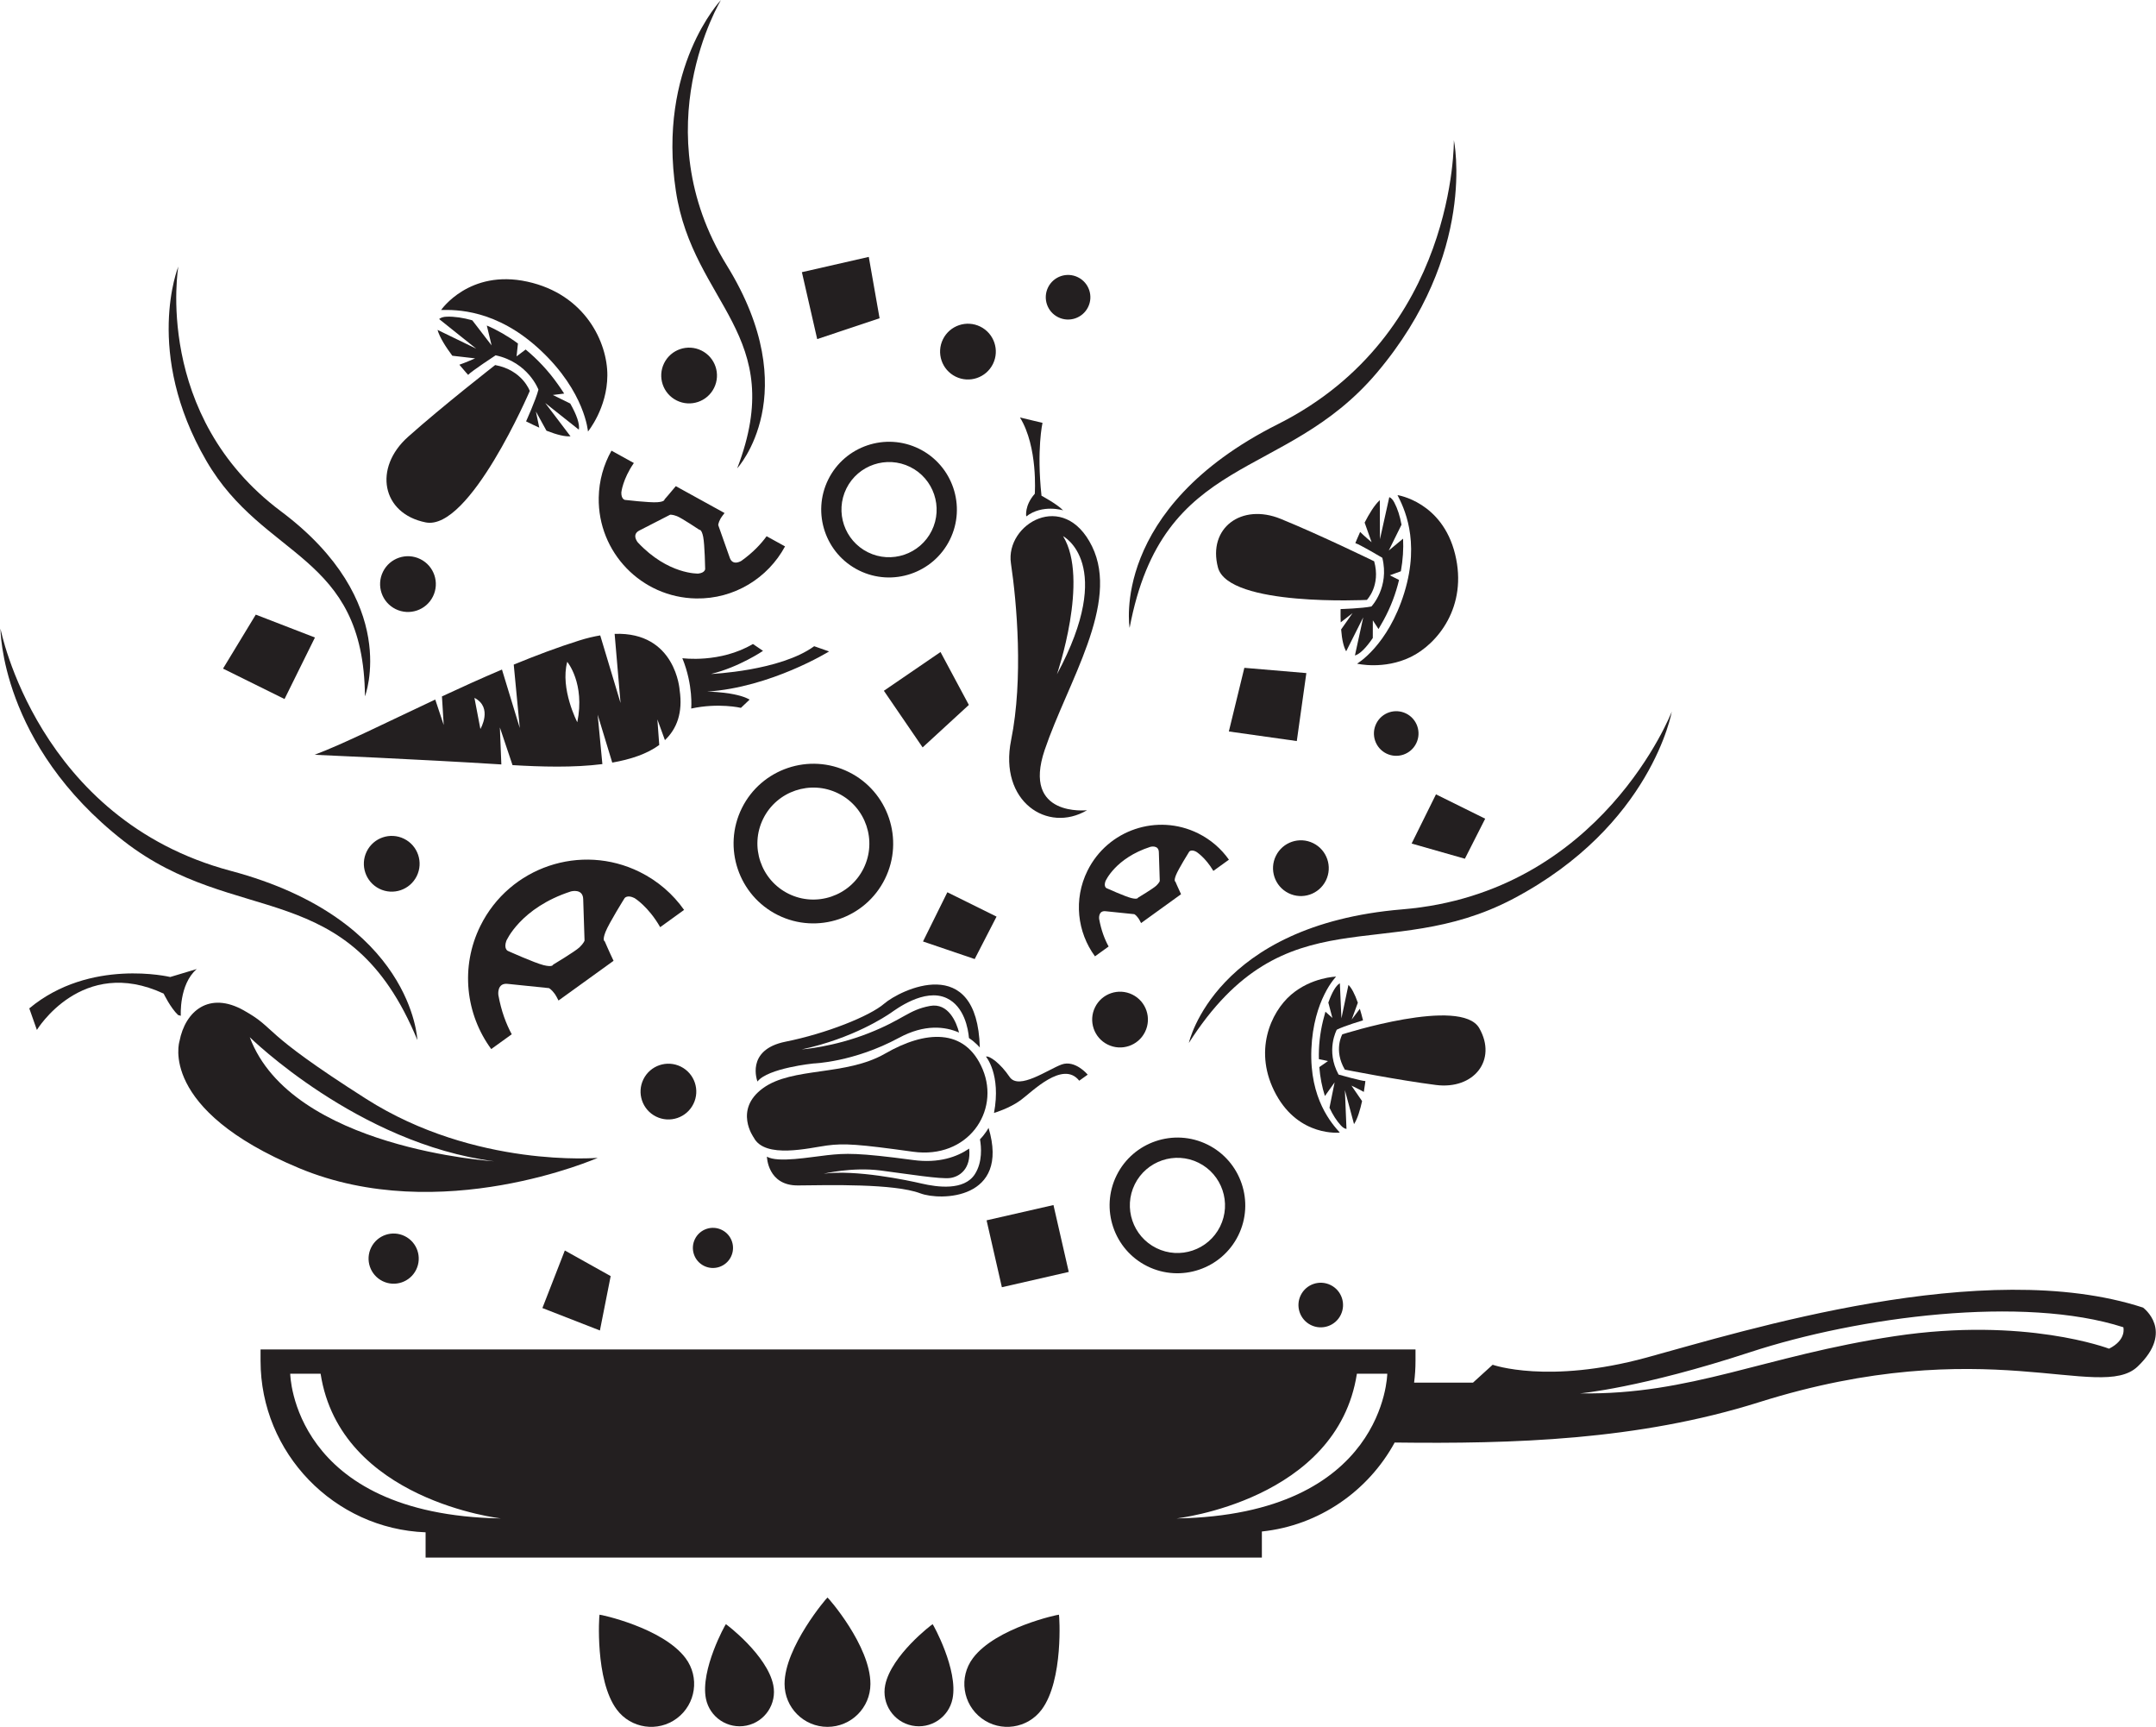 <?xml version="1.0" encoding="UTF-8"?>
<!DOCTYPE svg PUBLIC '-//W3C//DTD SVG 1.0//EN'
          'http://www.w3.org/TR/2001/REC-SVG-20010904/DTD/svg10.dtd'>
<svg height="347.8" preserveAspectRatio="xMidYMid meet" version="1.0" viewBox="-0.1 -0.0 434.4 347.8" width="434.4" xmlns="http://www.w3.org/2000/svg" xmlns:xlink="http://www.w3.org/1999/xlink" zoomAndPan="magnify"
><defs
  ><clipPath id="a"
    ><path d="M 52 259 L 434.262 259 L 434.262 314 L 52 314 Z M 52 259"
    /></clipPath
    ><clipPath id="b"
    ><path d="M 157 321 L 176 321 L 176 347.84 L 157 347.84 Z M 157 321"
    /></clipPath
    ><clipPath id="c"
    ><path d="M 141 327 L 156 327 L 156 347.84 L 141 347.84 Z M 141 327"
    /></clipPath
    ><clipPath id="d"
    ><path d="M 120 325 L 140 325 L 140 347.84 L 120 347.84 Z M 120 325"
    /></clipPath
    ><clipPath id="e"
    ><path d="M 178 327 L 192 327 L 192 347.84 L 178 347.84 Z M 178 327"
    /></clipPath
    ><clipPath id="f"
    ><path d="M 194 325 L 214 325 L 214 347.84 L 194 347.84 Z M 194 325"
    /></clipPath
  ></defs
  ><g
  ><g id="change1_7"
    ><path d="M 168.785 159.809 C 163.211 157.051 156.43 159.34 153.672 164.914 C 150.914 170.492 153.203 177.27 158.781 180.031 C 164.355 182.789 171.137 180.496 173.895 174.922 C 176.652 169.348 174.363 162.566 168.785 159.809 Z M 156.648 184.332 C 148.703 180.398 145.438 170.734 149.371 162.785 C 153.305 154.84 162.969 151.574 170.914 155.508 C 178.863 159.438 182.129 169.105 178.195 177.051 C 174.266 185 164.598 188.266 156.648 184.332" fill="#231f20"
    /></g
    ><g id="change1_8"
    ><path d="M 241.391 234.211 C 236.648 231.867 230.887 233.812 228.539 238.555 C 226.195 243.293 228.145 249.055 232.883 251.398 C 237.621 253.746 243.387 251.797 245.73 247.059 C 248.074 242.32 246.129 236.555 241.391 234.211 Z M 231.07 255.059 C 224.316 251.715 221.543 243.496 224.883 236.742 C 228.227 229.988 236.441 227.211 243.199 230.555 C 249.953 233.898 252.73 242.113 249.387 248.867 C 246.043 255.621 237.828 258.398 231.07 255.059" fill="#231f20"
    /></g
    ><g id="change1_9"
    ><path d="M 183.285 94.059 C 178.543 91.715 172.781 93.66 170.434 98.398 C 168.09 103.141 170.039 108.902 174.777 111.246 C 179.516 113.594 185.277 111.645 187.625 106.906 C 189.969 102.168 188.023 96.406 183.285 94.059 Z M 172.969 114.902 C 166.211 111.562 163.438 103.348 166.777 96.59 C 170.121 89.836 178.336 87.059 185.094 90.402 C 191.848 93.746 194.625 101.961 191.281 108.715 C 187.938 115.473 179.723 118.246 172.969 114.902" fill="#231f20"
    /></g
    ><g id="change1_10"
    ><path d="M 222.629 177.508 C 222.629 177.508 224.605 172.863 231.68 170.578 C 231.68 170.578 233.355 170.121 233.391 171.664 C 233.43 173.211 233.574 177.461 233.574 177.461 C 233.574 177.461 233.48 177.816 232.871 178.398 C 232.262 178.98 229.18 180.828 229.18 180.828 C 229.18 180.828 229.148 181.215 227.859 180.898 C 226.57 180.582 222.828 178.891 222.828 178.891 C 222.828 178.891 222.246 178.602 222.629 177.508 Z M 221.359 185.094 C 221.359 185.094 221.133 183.375 222.668 183.547 C 224.203 183.715 228.438 184.141 228.438 184.141 C 228.438 184.141 228.773 184.281 229.27 184.965 C 229.398 185.141 229.594 185.504 229.809 185.934 L 237.863 180.121 C 237.316 178.965 236.73 177.598 236.73 177.598 C 236.73 177.598 236.348 177.516 236.836 176.281 C 237.32 175.047 239.5 171.562 239.5 171.562 C 239.5 171.562 239.863 171.027 240.898 171.551 C 240.898 171.551 242.73 172.652 244.375 175.426 L 247.508 173.164 C 245.965 170.977 243.867 169.133 241.301 167.859 C 233.062 163.785 223.086 167.156 219.008 175.395 C 216.152 181.16 216.957 187.781 220.52 192.633 L 223.27 190.652 C 222.484 189.223 221.773 187.395 221.359 185.094" fill="#231f20"
    /></g
    ><g id="change1_11"
    ><path d="M 140.582 115.535 C 140.582 115.535 134.531 115.777 128.422 109.273 C 128.422 109.273 127.066 107.695 128.723 106.859 C 130.379 106.023 134.914 103.684 134.914 103.684 C 134.914 103.684 135.348 103.605 136.293 103.969 C 137.234 104.328 140.824 106.727 140.824 106.727 C 140.824 106.727 141.258 106.562 141.578 108.121 C 141.895 109.684 141.98 114.609 141.98 114.609 C 141.98 114.609 141.969 115.387 140.582 115.535 Z M 154.359 108.012 C 153.207 109.602 151.582 111.324 149.285 112.965 C 149.285 112.965 147.539 114.094 146.934 112.34 C 146.328 110.586 144.617 105.781 144.617 105.781 C 144.617 105.781 144.598 105.34 145.082 104.453 C 145.215 104.215 145.516 103.809 145.887 103.34 L 136.062 97.926 C 135.07 99.148 133.785 100.605 133.785 100.605 C 133.785 100.605 133.895 101.059 132.305 101.164 C 130.715 101.27 125.82 100.695 125.82 100.695 C 125.82 100.695 125.051 100.578 125.09 99.188 C 125.09 99.188 125.344 96.547 127.613 93.266 L 123.105 90.777 C 121.523 93.578 120.598 96.797 120.535 100.234 C 120.344 111.262 129.125 120.355 140.148 120.547 C 147.871 120.684 154.641 116.414 158.074 110.059 L 154.359 108.012" fill="#231f20"
    /></g
    ><g id="change1_12"
    ><path d="M 101.91 189.531 C 101.91 189.531 104.758 182.844 114.941 179.555 C 114.941 179.555 117.352 178.895 117.406 181.121 C 117.465 183.348 117.676 189.465 117.676 189.465 C 117.676 189.465 117.535 189.977 116.66 190.816 C 115.781 191.652 111.34 194.312 111.34 194.312 C 111.34 194.312 111.297 194.871 109.441 194.414 C 107.586 193.957 102.195 191.523 102.195 191.523 C 102.195 191.523 101.359 191.109 101.91 189.531 Z M 100.309 200.41 C 100.309 200.41 99.977 197.938 102.191 198.18 C 104.402 198.422 110.496 199.035 110.496 199.035 C 110.496 199.035 110.98 199.238 111.695 200.219 C 111.875 200.465 112.137 200.953 112.43 201.535 L 123.523 193.535 C 122.691 191.816 121.746 189.609 121.746 189.609 C 121.746 189.609 121.199 189.492 121.902 187.711 C 122.602 185.934 125.738 180.922 125.738 180.922 C 125.738 180.922 126.258 180.148 127.75 180.902 C 127.75 180.902 130.512 182.555 132.918 186.758 L 137.734 183.281 C 135.512 180.129 132.496 177.473 128.797 175.641 C 116.938 169.773 102.566 174.629 96.695 186.488 C 92.586 194.793 93.742 204.328 98.875 211.312 L 103.008 208.332 C 101.898 206.285 100.895 203.68 100.309 200.41" fill="#231f20"
    /></g
    ><g id="change1_13"
    ><path d="M 143.777 78.133 C 142.402 80.914 139.035 82.051 136.254 80.676 C 133.473 79.301 132.336 75.93 133.711 73.152 C 135.086 70.371 138.457 69.234 141.234 70.609 C 144.016 71.984 145.152 75.352 143.777 78.133" fill="#231f20"
    /></g
    ><g id="change1_14"
    ><path d="M 199.961 73.316 C 198.586 76.094 195.219 77.234 192.438 75.859 C 189.656 74.484 188.52 71.113 189.895 68.332 C 191.27 65.555 194.641 64.414 197.418 65.789 C 200.199 67.168 201.336 70.535 199.961 73.316" fill="#231f20"
    /></g
    ><g id="change1_15"
    ><path d="M 219.129 61.863 C 218.027 64.09 215.332 65 213.105 63.898 C 210.883 62.801 209.973 60.105 211.074 57.879 C 212.176 55.656 214.867 54.746 217.094 55.848 C 219.316 56.945 220.23 59.641 219.129 61.863" fill="#231f20"
    /></g
    ><g id="change1_16"
    ><path d="M 270.035 264.867 C 268.938 267.09 266.242 268 264.02 266.902 C 261.797 265.801 260.883 263.105 261.984 260.883 C 263.086 258.656 265.781 257.746 268.004 258.848 C 270.227 259.949 271.137 262.641 270.035 264.867" fill="#231f20"
    /></g
    ><g id="change1_17"
    ><path d="M 147.172 253.16 C 146.18 255.16 143.754 255.98 141.754 254.988 C 139.754 254 138.934 251.574 139.922 249.574 C 140.914 247.57 143.34 246.75 145.34 247.742 C 147.344 248.73 148.164 251.156 147.172 253.16" fill="#231f20"
    /></g
    ><g id="change1_18"
    ><path d="M 83.863 176.48 C 82.484 179.262 79.117 180.398 76.336 179.023 C 73.559 177.648 72.418 174.277 73.793 171.5 C 75.168 168.719 78.539 167.582 81.32 168.957 C 84.098 170.332 85.238 173.699 83.863 176.48" fill="#231f20"
    /></g
    ><g id="change1_19"
    ><path d="M 87.133 120.145 C 85.758 122.926 82.391 124.062 79.609 122.688 C 76.828 121.312 75.691 117.945 77.066 115.164 C 78.441 112.383 81.812 111.246 84.59 112.621 C 87.371 113.996 88.508 117.367 87.133 120.145" fill="#231f20"
    /></g
    ><g id="change1_20"
    ><path d="M 267.043 177.367 C 265.664 180.148 262.297 181.285 259.52 179.91 C 256.738 178.535 255.598 175.164 256.977 172.387 C 258.352 169.605 261.719 168.469 264.5 169.844 C 267.277 171.219 268.418 174.586 267.043 177.367" fill="#231f20"
    /></g
    ><g id="change1_21"
    ><path d="M 230.605 207.863 C 229.23 210.645 225.859 211.781 223.082 210.406 C 220.301 209.031 219.164 205.66 220.539 202.883 C 221.914 200.102 225.281 198.965 228.062 200.34 C 230.844 201.715 231.98 205.082 230.605 207.863" fill="#231f20"
    /></g
    ><g id="change1_22"
    ><path d="M 139.609 222.367 C 138.234 225.148 134.867 226.285 132.086 224.91 C 129.309 223.535 128.168 220.164 129.543 217.387 C 130.918 214.605 134.289 213.469 137.066 214.844 C 139.848 216.219 140.984 219.59 139.609 222.367" fill="#231f20"
    /></g
    ><g id="change1_23"
    ><path d="M 83.746 255.762 C 82.508 258.266 79.477 259.289 76.973 258.051 C 74.473 256.812 73.449 253.781 74.684 251.281 C 75.922 248.777 78.957 247.754 81.457 248.992 C 83.961 250.23 84.984 253.262 83.746 255.762" fill="#231f20"
    /></g
    ><g id="change1_24"
    ><path d="M 285.242 149.742 C 284.145 151.965 281.449 152.879 279.223 151.777 C 277 150.676 276.09 147.98 277.191 145.758 C 278.289 143.531 280.984 142.621 283.211 143.723 C 285.434 144.824 286.344 147.52 285.242 149.742" fill="#231f20"
    /></g
    ><g id="change1_25"
    ><path d="M 177.121 64.109 L 164.551 68.301 L 161.469 54.824 L 174.945 51.746 L 177.121 64.109" fill="#231f20"
    /></g
    ><g id="change1_26"
    ><path d="M 215.238 256.203 L 201.762 259.285 L 198.68 245.809 L 212.156 242.73 L 215.238 256.203" fill="#231f20"
    /></g
    ><g id="change1_27"
    ><path d="M 120.773 267.996 L 109.184 263.477 L 113.703 251.883 L 122.941 257.043 L 120.773 267.996" fill="#231f20"
    /></g
    ><g id="change1_28"
    ><path d="M 57.227 140.805 L 44.836 134.676 L 51.434 123.805 L 63.355 128.414 L 57.227 140.805" fill="#231f20"
    /></g
    ><g id="change1_29"
    ><path d="M 185.793 150.551 L 177.988 139.141 L 189.398 131.336 L 195.109 141.992 L 185.793 150.551" fill="#231f20"
    /></g
    ><g id="change1_30"
    ><path d="M 261.184 149.27 L 247.492 147.34 L 250.617 134.52 L 263.109 135.578 L 261.184 149.27" fill="#231f20"
    /></g
    ><g id="change1_31"
    ><path d="M 295.051 172.973 L 284.32 169.914 L 289.227 160.004 L 299.141 164.91 L 295.051 172.973" fill="#231f20"
    /></g
    ><g id="change1_32"
    ><path d="M 196.285 193.18 L 185.871 189.641 L 190.777 179.727 L 200.688 184.633 L 196.285 193.18" fill="#231f20"
    /></g
    ><g id="change1_33"
    ><path d="M 206.672 104.023 C 206.672 104.023 206.266 101.871 208.395 99.457 C 208.395 99.457 209.062 90.012 205.406 84.09 L 209.949 85.176 C 209.949 85.176 208.742 90.52 209.746 99.855 C 209.746 99.855 212.852 101.504 214.105 102.801 C 214.105 102.801 209.977 101.492 206.672 104.023" fill="#231f20"
    /></g
    ><g id="change1_34"
    ><path d="M 212.855 135.828 C 212.855 135.828 219.441 116.672 214.094 108 C 214.094 108 224.84 113.559 212.855 135.828 Z M 210.387 151.062 C 215.004 137.418 225.586 121.57 219.922 110.035 C 214.258 98.496 202.414 105.57 203.586 113.465 C 204.762 121.359 206.121 136.711 203.625 149.074 C 201.121 161.434 210.961 167.918 218.922 163.199 C 218.922 163.199 205.766 164.703 210.387 151.062" fill="#231f20"
    /></g
    ><g id="change1_35"
    ><path d="M 32.875 200.141 C 32.875 200.141 34.234 202.992 35.785 204.457 L 36.332 204.609 C 36.332 204.609 35.93 198.312 39.543 195.191 L 34.199 196.797 C 34.199 196.797 18.043 192.918 5.801 203.117 L 7.332 207.461 C 7.332 207.461 16.402 192.461 32.875 200.141" fill="#231f20"
    /></g
    ><g id="change1_36"
    ><path d="M 50.223 208.922 C 50.223 208.922 71.992 230.352 99.469 233.918 C 99.469 233.918 58.621 231.395 50.223 208.922 Z M 73.691 221.355 C 51.684 207.355 55.938 207.414 49.012 203.52 C 42.082 199.621 37.23 203.609 36.059 209.75 C 36.059 209.75 31.707 223.441 60.191 235.309 C 88.668 247.176 120.336 233.223 120.336 233.223 C 120.336 233.223 95.699 235.359 73.691 221.355" fill="#231f20"
    /></g
    ><g id="change1_37"
    ><path d="M 198.551 212.828 C 198.551 212.828 201.637 216.398 200.176 224.18 C 200.176 224.18 203.289 223.27 205.555 221.602 C 207.82 219.938 214.062 213.516 217.348 217.684 L 219.055 216.465 C 219.055 216.465 216.539 213.438 213.809 214.418 C 211.078 215.402 205.176 219.664 203.32 216.926 C 201.465 214.184 199.27 212.609 198.551 212.828" fill="#231f20"
    /></g
    ><g id="change1_38"
    ><path d="M 163.789 214.215 C 163.789 214.215 171.875 213.984 181.016 209.051 C 186.23 206.234 190.34 206.77 193.129 207.984 C 192.629 205.965 191 201.922 187.258 202.629 C 182.891 203.453 182.016 205.312 174.922 208.113 C 167.832 210.914 161.43 211.383 161.43 211.383 C 171.824 209.145 178.445 204.664 179.359 204.043 C 180.273 203.426 186.145 198.922 190.656 201.062 C 194.199 202.742 194.969 207.234 195.133 209.09 C 196.562 210.059 197.316 211 197.316 211 C 196.816 191.668 181.199 199.449 178.055 202.164 C 175.125 204.695 166.352 208.188 158.176 209.824 C 149.996 211.465 152.52 217.848 152.52 217.848 C 154.586 215.148 163.789 214.215 163.789 214.215" fill="#231f20"
    /></g
    ><g id="change1_39"
    ><path d="M 199.078 227.184 C 199.078 227.184 198.555 228.234 197.352 229.496 C 197.621 231.008 197.891 234.047 196.328 236.5 C 194.164 239.895 188.715 239.121 185.637 238.41 C 182.559 237.695 172.328 235.566 165.852 236.418 C 165.852 236.418 171.637 235.035 177.332 235.773 C 183.023 236.516 189.379 237.539 191.336 237.285 C 193.133 237.047 195.602 235.555 195.172 231.359 C 192.762 233.008 189.109 234.367 183.891 233.664 C 172.688 232.16 170.277 232.289 166.602 232.684 C 163.102 233.059 156.645 234.277 154.422 232.984 C 154.422 232.984 154.543 238.844 160.691 238.781 C 166.836 238.715 180.035 238.371 185.336 240.375 C 189.371 241.902 203.422 241.719 199.078 227.184" fill="#231f20"
    /></g
    ><g id="change1_40"
    ><path d="M 197.898 215.402 C 194.352 206.918 186.234 207.613 178.262 212.211 C 170.289 216.809 159.586 214.863 153.629 219.191 C 147.672 223.523 151.77 229.137 151.77 229.137 C 154.023 233.504 163.047 231.195 166.531 230.734 C 170.012 230.273 172.836 230.461 183.859 231.992 C 194.879 233.52 201.441 223.887 197.898 215.402" fill="#231f20"
    /></g
    ><g id="change1_41"
    ><path d="M 116.215 145.477 C 116.215 145.477 112.719 138.762 114.191 133.312 C 114.191 133.312 117.82 137.641 116.215 145.477 Z M 95.492 140.57 C 99.262 142.512 96.691 146.84 96.691 146.84 Z M 123.258 153.609 C 126.973 152.961 130.285 151.859 132.727 150.059 L 132.352 144.91 L 133.871 149.086 C 136.285 146.781 137.5 143.551 136.84 139.031 C 136.84 139.031 136.098 127.223 123.738 127.68 L 124.93 141.602 L 120.836 127.988 C 119.535 128.207 118.141 128.531 116.617 129.012 C 112.34 130.352 107.879 132.031 103.41 133.871 L 104.629 146.652 L 101.039 134.867 C 96.949 136.598 92.875 138.445 88.945 140.277 L 89.301 146.035 L 87.598 140.91 C 77.828 145.488 69.051 149.879 63.277 152.035 C 63.277 152.035 84.434 152.945 100.914 153.98 L 100.617 146.531 L 103.164 154.117 C 108.879 154.453 115.445 154.656 121.27 153.91 L 120.32 143.953 L 123.258 153.609" fill="#231f20"
    /></g
    ><g id="change1_42"
    ><path d="M 139.168 142.723 C 139.168 142.723 139.609 138.059 137.383 132.578 C 137.383 132.578 144.969 133.641 151.602 129.719 L 153.637 131.102 C 153.637 131.102 148.801 134.387 143.156 135.758 C 143.156 135.758 157.07 135.172 163.945 130.168 L 166.949 131.219 C 166.949 131.219 155.195 138.48 142.355 139.309 C 142.355 139.309 148.273 139.359 150.934 140.922 L 149.184 142.582 C 149.184 142.582 144.699 141.52 139.168 142.723" fill="#231f20"
    /></g
    ><g id="change1_43"
    ><path d="M 106.641 78.754 C 106.641 78.754 105.188 74.562 99.668 73.531 C 99.668 73.531 89.094 81.762 82.102 88.004 C 75.109 94.246 76.785 103.438 85.656 105.223 C 94.527 107.008 106.641 78.754 106.641 78.754" fill="#231f20"
    /></g
    ><g id="change1_44"
    ><path d="M 107.875 82.891 L 110.004 86.754 C 112.188 87.613 113.777 87.969 114.844 87.883 L 109.754 81.176 L 116.531 86.551 C 116.734 85.406 116.102 83.586 114.797 81.285 L 111.285 79.559 L 113.57 79.277 C 113.188 78.684 112.773 78.066 112.32 77.43 C 110.387 74.68 108.156 72.336 105.809 70.402 L 103.98 71.785 L 104.258 69.191 C 102.184 67.668 100.059 66.457 97.984 65.57 L 98.949 69.574 L 95.062 64.523 C 93.219 63.996 91.477 63.742 89.926 63.789 C 89.199 63.809 88.699 63.984 88.375 64.266 L 95.844 70.23 L 88.055 66.449 C 88.492 67.988 89.762 69.949 91.035 71.656 L 95.629 72.184 C 95.629 72.184 93.594 73.086 92.457 73.465 C 93.457 74.68 94.223 75.512 94.223 75.512 C 94.84 74.793 99.762 71.57 99.762 71.57 C 106.363 72.996 108.387 78.484 108.387 78.484 C 107.871 80.523 105.895 84.875 105.895 84.875 C 106.855 85.359 107.734 85.777 108.555 86.141 L 107.875 82.891" fill="#231f20"
    /></g
    ><g id="change1_45"
    ><path d="M 88.777 62.441 C 88.777 62.441 94.441 54.18 106.141 56.73 C 117.84 59.281 122.305 69.004 122.273 75.613 C 122.242 82.227 118.367 86.922 118.367 86.922 C 118.367 86.922 117.801 78.996 108.852 70.594 C 99.902 62.188 91.637 62.398 88.777 62.441" fill="#231f20"
    /></g
    ><g id="change1_46"
    ><path d="M 275.301 120.84 C 275.301 120.84 278.141 117.977 276.773 113.059 C 276.773 113.059 265.828 107.723 257.934 104.512 C 250.035 101.301 243.207 106.348 245.297 114.305 C 247.391 122.258 275.301 120.84 275.301 120.84" fill="#231f20"
    /></g
    ><g id="change1_47"
    ><path d="M 272.418 123.504 L 270.117 126.789 C 270.285 128.914 270.637 130.352 271.133 131.191 L 274.57 124.352 L 272.895 132.035 C 273.91 131.742 275.141 130.496 276.496 128.516 L 276.504 124.953 L 277.648 126.707 C 277.98 126.156 278.312 125.57 278.656 124.949 C 280.125 122.27 281.145 119.512 281.785 116.82 L 279.926 115.883 L 282.152 115.07 C 282.566 112.77 282.703 110.547 282.598 108.5 L 279.715 110.891 L 282.281 105.695 C 281.977 103.98 281.484 102.457 280.828 101.211 C 280.52 100.621 280.184 100.285 279.82 100.133 L 277.938 108.617 L 277.91 100.746 C 276.828 101.723 275.734 103.539 274.852 105.266 L 276.258 109.223 C 276.258 109.223 274.711 107.922 273.945 107.148 C 273.352 108.449 272.98 109.406 272.98 109.406 C 273.812 109.625 278.414 112.352 278.414 112.352 C 279.891 118.309 276.223 122.16 276.223 122.16 C 274.348 122.555 270.008 122.684 270.008 122.684 C 269.992 123.66 270.004 124.547 270.035 125.359 L 272.418 123.504" fill="#231f20"
    /></g
    ><g id="change1_48"
    ><path d="M 281.473 99.73 C 281.473 99.73 290.48 101.051 293.078 111.621 C 295.68 122.191 289.527 129.727 284.117 132.348 C 278.707 134.965 273.328 133.684 273.328 133.684 C 273.328 133.684 279.566 130.051 282.848 119.383 C 286.129 108.715 282.648 102.051 281.473 99.73" fill="#231f20"
    /></g
    ><g id="change1_49"
    ><path d="M 270.352 208.348 C 270.352 208.348 268.539 211.492 270.863 215.453 C 270.863 215.453 281.617 217.574 289.227 218.547 C 296.836 219.516 301.613 213.551 297.957 207.113 C 294.305 200.676 270.352 208.348 270.352 208.348" fill="#231f20"
    /></g
    ><g id="change1_50"
    ><path d="M 272.242 205.367 L 273.484 201.977 C 272.848 200.164 272.215 198.996 271.59 198.383 L 270.176 205.121 L 269.859 198.055 C 269.043 198.539 268.262 199.91 267.539 201.949 L 268.355 205.043 L 266.953 203.785 C 266.793 204.34 266.637 204.926 266.484 205.547 C 265.824 208.215 265.57 210.852 265.633 213.34 L 267.469 213.727 L 265.719 214.945 C 265.891 217.043 266.281 219.012 266.848 220.766 L 268.805 218.023 L 267.77 223.133 C 268.43 224.555 269.207 225.766 270.066 226.699 C 270.473 227.141 270.844 227.352 271.195 227.402 L 270.875 219.586 L 272.715 226.43 C 273.434 225.332 273.965 223.496 274.336 221.793 L 272.195 218.676 C 272.195 218.676 273.844 219.449 274.688 219.945 C 274.902 218.68 275.004 217.758 275.004 217.758 C 274.23 217.762 269.602 216.449 269.602 216.449 C 266.941 211.605 269.242 207.41 269.242 207.41 C 270.785 206.637 274.527 205.523 274.527 205.523 C 274.316 204.672 274.102 203.902 273.887 203.199 L 272.242 205.367" fill="#231f20"
    /></g
    ><g id="change1_51"
    ><path d="M 269.852 228.133 C 269.852 228.133 261.711 229.062 257.012 220.469 C 252.312 211.871 255.922 203.898 260.023 200.371 C 264.129 196.844 269.105 196.719 269.105 196.719 C 269.105 196.719 264.516 201.32 264.121 211.359 C 263.727 221.395 268.289 226.387 269.852 228.133" fill="#231f20"
    /></g
    ><g id="change1_52"
    ><path d="M 239.438 210.074 C 239.438 210.074 244.641 186.305 282.48 183.168 C 322.652 179.84 336.738 143.336 336.738 143.336 C 336.738 143.336 332.707 166.32 304.789 181.039 C 279.246 194.508 258.902 179.617 239.438 210.074" fill="#231f20"
    /></g
    ><g id="change1_53"
    ><path d="M 227.5 126.473 C 227.5 126.473 223.445 102.484 257.379 85.438 C 293.402 67.344 292.832 28.223 292.832 28.223 C 292.832 28.223 297.68 51.047 277.277 75.129 C 258.613 97.16 234.18 90.949 227.5 126.473" fill="#231f20"
    /></g
    ><g id="change1_54"
    ><path d="M 83.992 209.492 C 83.992 209.492 83.07 185.18 46.375 175.41 C 7.418 165.043 0 126.629 0 126.629 C 0 126.629 -0.09 149.961 24.789 169.379 C 47.555 187.141 70.211 176.078 83.992 209.492" fill="#231f20"
    /></g
    ><g id="change1_55"
    ><path d="M 73.434 140.258 C 73.434 140.258 80.82 121.191 56.5 102.988 C 30.68 83.664 35.828 53.684 35.828 53.684 C 35.828 53.684 28.797 70.973 41.469 92.812 C 53.059 112.793 73.176 111.344 73.434 140.258" fill="#231f20"
    /></g
    ><g id="change1_56"
    ><path d="M 148.438 94.332 C 148.438 94.332 162.293 79.297 146.336 53.449 C 129.395 26.008 145.168 -0.004 145.168 -0.004 C 145.168 -0.004 132.289 13.512 136.078 38.473 C 139.543 61.309 158.793 67.332 148.438 94.332" fill="#231f20"
    /></g
    ><g clip-path="url(#a)" id="change1_2"
    ><path d="M 424.84 271.664 C 424.84 271.664 407.918 265.184 381.641 269.145 C 355.359 273.102 340.602 281.023 318.281 280.664 C 318.281 280.664 330.523 279.582 352.48 272.383 C 374.441 265.184 407.559 260.863 427.719 267.344 C 427.719 267.344 428.438 269.863 424.84 271.664 Z M 236.938 305.859 C 236.938 305.859 269.336 302.262 273.293 276.703 L 279.414 276.703 C 279.414 276.703 279.055 305.141 236.938 305.859 Z M 58.375 276.703 L 64.496 276.703 C 68.457 302.262 100.855 305.859 100.855 305.859 C 58.738 305.141 58.375 276.703 58.375 276.703 Z M 431.68 263.383 C 399.641 252.945 351.402 268.062 331.605 273.465 C 311.805 278.863 300.645 274.902 300.645 274.902 L 296.684 278.504 L 284.82 278.504 C 285.004 277.066 285.102 275.602 285.102 274.117 L 285.102 271.816 L 52.398 271.816 L 52.398 274.117 C 52.398 292.691 67.242 307.961 85.652 308.652 L 85.652 313.738 L 254.148 313.738 L 254.148 308.488 C 265.688 307.277 275.582 300.328 280.906 290.566 C 304.613 290.859 329.906 290.141 354.281 282.461 C 400 268.062 423.039 282.461 430.598 275.262 C 438.156 268.062 431.68 263.383 431.68 263.383" fill="#231f20"
    /></g
    ><g clip-path="url(#b)" id="change1_6"
    ><path d="M 175.277 339.188 C 175.277 343.965 171.406 347.84 166.625 347.84 C 161.848 347.84 157.977 343.965 157.977 339.188 C 157.977 331.773 166.52 321.785 166.625 321.785 C 166.738 321.785 175.277 331.512 175.277 339.188" fill="#231f20"
    /></g
    ><g clip-path="url(#c)" id="change1_1"
    ><path d="M 155.703 339.422 C 156.465 343.168 154.047 346.824 150.301 347.586 C 146.555 348.348 142.898 345.926 142.137 342.18 C 140.957 336.367 146.066 327.176 146.148 327.16 C 146.234 327.145 154.48 333.406 155.703 339.422" fill="#231f20"
    /></g
    ><g clip-path="url(#d)" id="change1_4"
    ><path d="M 138.039 334.012 C 140.898 337.84 140.113 343.262 136.285 346.121 C 132.457 348.98 127.035 348.191 124.176 344.363 C 119.738 338.422 120.613 325.309 120.695 325.246 C 120.785 325.18 133.449 327.863 138.039 334.012" fill="#231f20"
    /></g
    ><g clip-path="url(#e)" id="change1_5"
    ><path d="M 178.254 339.422 C 177.496 343.168 179.914 346.824 183.66 347.586 C 187.406 348.348 191.059 345.926 191.82 342.18 C 193.004 336.367 187.895 327.176 187.812 327.16 C 187.727 327.145 179.48 333.406 178.254 339.422" fill="#231f20"
    /></g
    ><g clip-path="url(#f)" id="change1_3"
    ><path d="M 195.918 334.012 C 193.059 337.84 193.848 343.262 197.676 346.121 C 201.504 348.98 206.926 348.191 209.781 344.363 C 214.219 338.422 213.348 325.309 213.262 325.246 C 213.176 325.18 200.512 327.863 195.918 334.012" fill="#231f20"
    /></g
  ></g
></svg
>
